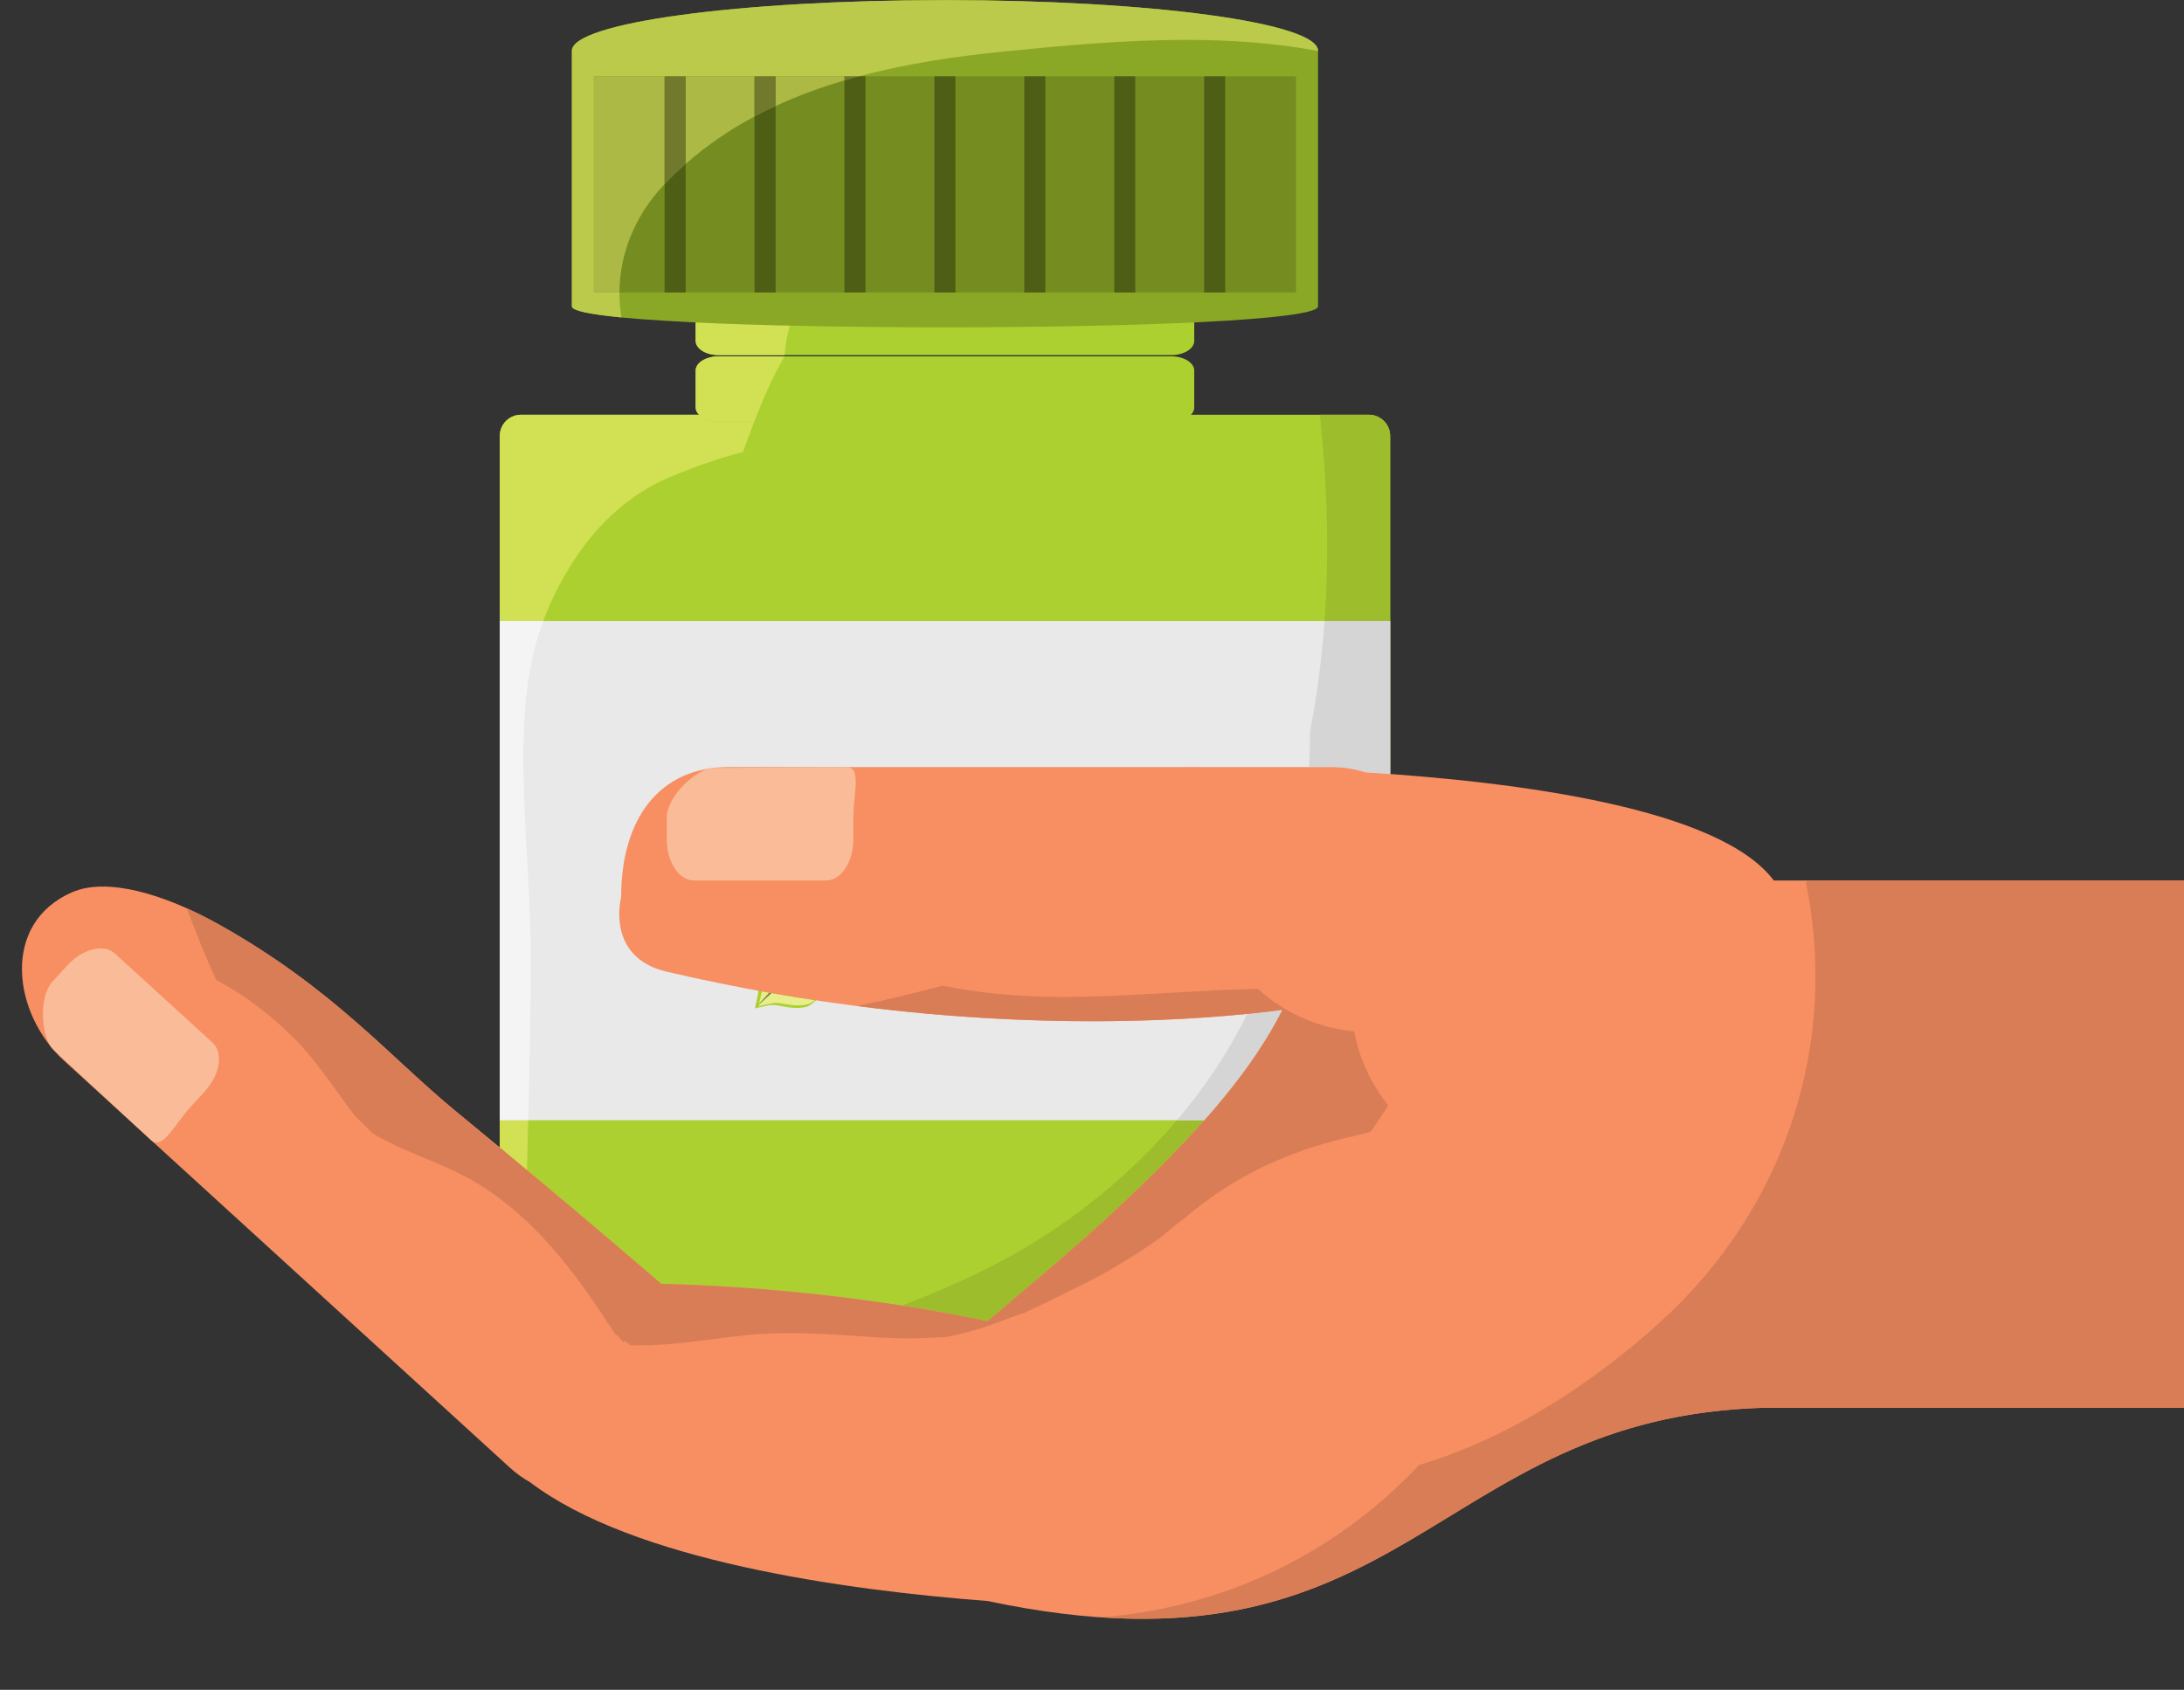 <?xml version="1.0" encoding="UTF-8"?><svg xmlns="http://www.w3.org/2000/svg" xmlns:xlink="http://www.w3.org/1999/xlink" height="276.6" preserveAspectRatio="xMidYMid meet" version="1.0" viewBox="32.1 80.1 357.4 276.6" width="357.4" zoomAndPan="magnify"><rect x="32.1" y="80.1" width="357.4" height="276.6" fill="#333333" stroke="none"/><g><g><path d="M 259.594 297.789 C 259.594 299.711 258.035 301.266 256.117 301.266 L 117.355 301.266 C 115.438 301.266 113.883 299.711 113.883 297.789 L 113.883 151.465 C 113.883 149.547 115.438 147.988 117.355 147.988 L 256.117 147.988 C 258.035 147.988 259.594 149.547 259.594 151.465 L 259.594 297.789" fill="#acd030"/></g><g><path d="M 113.883 263.465 L 259.594 263.465 L 259.594 181.746 L 113.883 181.746 Z M 113.883 263.465" fill="#e9e9e9"/></g><g><path d="M 227.531 146.785 C 227.531 148.074 225.844 149.117 223.762 149.117 L 149.715 149.117 C 147.629 149.117 145.941 148.074 145.941 146.785 L 145.941 140.758 C 145.941 139.469 147.629 138.426 149.715 138.426 L 223.762 138.426 C 225.844 138.426 227.531 139.469 227.531 140.758 L 227.531 146.785" fill="#acd030"/></g><g><path d="M 227.531 135.895 C 227.531 137.184 225.844 138.227 223.762 138.227 L 149.715 138.227 C 147.629 138.227 145.941 137.184 145.941 135.895 L 145.941 129.867 C 145.941 128.578 147.629 127.535 149.715 127.535 L 223.762 127.535 C 225.844 127.535 227.531 128.578 227.531 129.867 L 227.531 135.895" fill="#acd030"/></g><g><path d="M 227.531 125.008 C 227.531 126.297 225.844 127.34 223.762 127.34 L 149.715 127.34 C 147.629 127.34 145.941 126.297 145.941 125.008 L 145.941 118.977 C 145.941 117.691 147.629 116.645 149.715 116.645 L 223.762 116.645 C 225.844 116.645 227.531 117.691 227.531 118.977 L 227.531 125.008" fill="#acd030"/></g><g><path d="M 193.711 296.359 C 189.434 295.473 184.746 294.602 179.691 293.809 C 184.137 292.121 188.516 290.234 192.809 288.141 C 204.758 282.305 215.922 273.805 224.707 263.465 L 229.211 263.465 C 228.148 264.66 227.031 265.879 225.852 267.121 C 214.215 279.367 203.484 288.02 193.711 296.359 M 259.594 181.746 L 248.848 181.746 C 249.629 170.871 249.316 159.918 248.223 149.348 C 248.176 148.895 248.113 148.441 248.062 147.988 L 256.117 147.988 C 258.035 147.988 259.594 149.547 259.594 151.465 L 259.594 181.746" fill="#9dbd2c"/></g><g><path d="M 229.211 263.465 L 224.707 263.465 C 229.25 258.117 233.156 252.281 236.203 246.062 C 238.438 245.844 240.363 245.613 241.965 245.406 C 240.809 247.707 239.387 250.129 237.668 252.68 C 235.398 256.047 232.605 259.637 229.211 263.465 M 259.594 206.789 C 258.223 206.691 256.871 206.602 255.539 206.52 C 253.82 205.977 252.02 205.66 250.148 205.66 L 246.32 205.66 C 246.387 204.402 246.43 203.137 246.457 201.859 C 246.473 201.16 246.477 200.461 246.488 199.762 C 247.645 193.832 248.414 187.801 248.848 181.746 L 259.594 181.746 L 259.594 206.789" fill="#d6d5d5"/></g><g><path d="M 118.34 271.641 C 116.914 270.453 115.426 269.215 113.883 267.934 L 113.883 263.465 L 118.543 263.465 C 118.477 266.188 118.41 268.914 118.34 271.641 M 120.992 181.746 L 113.883 181.746 L 113.883 151.465 C 113.883 149.547 115.438 147.988 117.355 147.988 L 146.484 147.988 C 147.145 148.664 148.344 149.117 149.715 149.117 L 155.527 149.117 C 154.891 150.766 154.289 152.426 153.699 154.074 C 149.699 155.129 145.754 156.492 141.547 158.277 C 131.527 162.535 124.816 171.773 121.047 181.598 C 121.027 181.645 121.012 181.695 120.992 181.746" fill="#d1e153"/></g><g><path d="M 118.543 263.465 L 113.883 263.465 L 113.883 181.746 L 120.992 181.746 C 117.645 190.578 117.57 200.93 117.871 210.273 C 118.172 219.656 119.031 228.961 118.977 238.355 C 118.926 246.73 118.746 255.098 118.543 263.465" fill="#f4f4f4"/></g><g><path d="M 155.527 149.117 L 149.715 149.117 C 148.344 149.117 147.145 148.664 146.484 147.988 L 146.5 147.988 C 146.152 147.641 145.945 147.234 145.941 146.797 C 145.941 146.793 145.941 146.789 145.941 146.785 L 145.941 140.758 C 145.941 139.469 147.629 138.426 149.715 138.426 L 160.465 138.426 L 160.457 138.504 C 158.512 141.859 156.938 145.461 155.527 149.117" fill="#d1e153"/></g><g><path d="M 160.484 138.227 L 149.715 138.227 C 147.629 138.227 145.941 137.184 145.941 135.895 L 145.941 132.879 C 150.578 133.098 155.789 133.27 161.348 133.398 C 160.91 134.98 160.621 136.602 160.484 138.227" fill="#d1e153"/></g><g><path d="M 247.789 88.414 C 247.789 83.832 220.453 80.117 186.738 80.117 C 153.02 80.117 125.684 83.832 125.684 88.414 L 125.684 130.242 C 125.684 134.824 247.789 134.824 247.789 130.242 L 247.789 88.414" fill="#8ba726"/></g><g><path d="M 129.289 127.977 L 244.184 127.977 L 244.184 92.594 L 129.289 92.594 Z M 129.289 127.977" fill="#758d20"/></g><g><path d="M 133.801 132.062 C 128.738 131.574 125.719 130.969 125.684 130.258 C 125.684 130.254 125.684 130.254 125.684 130.254 C 125.684 130.25 125.684 130.25 125.684 130.25 L 125.684 130.246 C 125.684 130.246 125.684 130.246 125.684 130.242 L 125.684 88.414 C 125.684 83.832 153.02 80.117 186.738 80.117 C 220.453 80.117 247.789 83.832 247.789 88.414 L 247.789 88.449 C 240.742 87.121 233.473 86.629 226.172 86.629 C 216.062 86.629 205.891 87.574 196.164 88.559 C 188.332 89.348 180.336 90.531 172.641 92.594 L 129.289 92.594 L 129.289 127.977 L 133.465 127.977 C 133.461 129.34 133.57 130.707 133.801 132.062" fill="#bbca4a"/></g><g><path d="M 133.465 127.977 L 129.289 127.977 L 129.289 92.594 L 172.641 92.594 L 170.289 92.594 L 170.289 93.254 C 166.422 94.395 162.648 95.77 159.02 97.453 L 159.02 92.594 L 155.574 92.594 L 155.574 99.164 C 151.566 101.305 147.781 103.863 144.305 106.93 L 144.305 92.594 L 140.859 92.594 L 140.859 110.246 C 140.754 110.359 140.645 110.477 140.535 110.59 C 136.004 115.441 133.492 121.668 133.465 127.977" fill="#acb944"/></g><g><path d="M 144.305 127.977 L 140.859 127.977 L 140.859 110.246 C 141.969 109.078 143.117 107.973 144.305 106.93 L 144.305 127.977" fill="#4e5e14"/></g><g><path d="M 140.859 110.246 L 140.859 92.594 L 144.305 92.594 L 144.305 106.93 C 143.117 107.973 141.969 109.078 140.859 110.246" fill="#71792d"/></g><g><path d="M 159.02 127.977 L 155.574 127.977 L 155.574 99.164 C 156.707 98.562 157.855 97.992 159.02 97.453 L 159.02 127.977" fill="#4e5e14"/></g><g><path d="M 155.574 99.164 L 155.574 92.594 L 159.02 92.594 L 159.02 97.453 C 157.855 97.992 156.707 98.562 155.574 99.164" fill="#71792d"/></g><g><path d="M 173.734 127.977 L 170.289 127.977 L 170.289 93.254 C 171.07 93.023 171.855 92.805 172.641 92.594 L 173.734 92.594 L 173.734 127.977" fill="#4e5e14"/></g><g><path d="M 170.289 93.254 L 170.289 92.594 L 172.641 92.594 C 171.855 92.805 171.07 93.023 170.289 93.254" fill="#71792d"/></g><g><path d="M 185.008 127.977 L 188.449 127.977 L 188.449 92.594 L 185.008 92.594 Z M 185.008 127.977" fill="#4e5e14"/></g><g><path d="M 199.723 127.977 L 203.168 127.977 L 203.168 92.594 L 199.723 92.594 Z M 199.723 127.977" fill="#4e5e14"/></g><g><path d="M 214.438 127.977 L 217.883 127.977 L 217.883 92.594 L 214.438 92.594 Z M 214.438 127.977" fill="#4e5e14"/></g><g><path d="M 229.152 127.977 L 232.598 127.977 L 232.598 92.594 L 229.152 92.594 Z M 229.152 127.977" fill="#4e5e14"/></g><g><path d="M 163.68 214.906 C 162.742 216.129 165.234 218.301 164.41 219.641 C 162.703 222.258 158.91 224.828 158.074 228.102 C 157.621 229.688 159.535 230.691 159.18 232.184 C 158.773 233.617 156.074 235.516 155.844 236.891 C 155.316 239.555 156.453 241.355 156.121 242.91 C 156.078 243.102 156.043 243.285 156.004 243.457 C 155.969 243.633 155.934 243.793 155.902 243.941 C 155.836 244.242 155.781 244.5 155.738 244.711 C 155.711 244.852 155.688 244.965 155.664 245.062 L 155.582 245.148 L 155.652 245.133 L 155.637 245.203 L 155.727 245.117 C 155.82 245.102 155.938 245.078 156.074 245.051 C 156.285 245.004 156.543 244.949 156.844 244.883 C 156.992 244.852 157.152 244.816 157.328 244.781 C 157.5 244.742 157.684 244.707 157.875 244.664 C 158.605 244.508 159.387 244.676 160.289 244.844 C 161.309 245.031 162.48 245.223 163.895 244.941 C 165.27 244.711 167.168 242.016 168.602 241.605 C 169.332 241.43 169.945 241.801 170.57 242.172 C 171.219 242.559 171.875 242.941 172.684 242.711 C 175.961 241.871 178.527 238.078 181.145 236.379 C 181.805 235.969 182.664 236.367 183.516 236.762 C 184.391 237.172 185.258 237.582 185.883 237.105 C 187.141 236.199 188.191 232.652 188.961 231.441 C 189.746 230.254 192.078 231.23 192.578 229.938 C 193.09 228.668 191.523 224.922 191.582 223.453 C 191.707 220.547 194.438 221.098 193.863 218.82 C 193.715 218.273 190.254 214.031 190.098 213.492 C 190.02 213.238 189.953 213.012 189.879 212.785 C 189.797 212.562 189.727 212.355 189.664 212.172 C 189.578 211.922 189.5 211.711 189.438 211.535 L 189.52 211.449 L 189.387 211.398 L 189.336 211.266 L 189.254 211.352 C 189.074 211.281 188.867 211.207 188.613 211.121 C 188.43 211.059 188.227 210.984 188 210.91 C 187.773 210.836 187.547 210.77 187.293 210.688 C 186.754 210.531 182.508 207.07 181.965 206.922 C 179.688 206.348 180.242 209.078 177.332 209.203 C 176.688 209.23 175.609 208.941 174.492 208.656 C 173.059 208.289 171.562 207.922 170.848 208.211 C 169.555 208.707 170.531 211.039 169.34 211.824 C 168.133 212.594 164.586 213.645 163.68 214.906" fill="#acd030"/></g><g><path d="M 164.188 244.512 C 164.566 244.438 164.992 244.168 165.441 243.812 C 164.996 244.168 164.566 244.438 164.188 244.512" fill="#d1e153"/></g><g><path d="M 156.211 244.867 L 156.227 244.801 L 156.156 244.812 L 156.242 244.727 C 156.254 244.672 156.266 244.609 156.281 244.539 C 156.289 244.531 156.297 244.523 156.309 244.52 C 156.438 244.398 156.598 244.254 156.785 244.086 C 156.879 243.996 156.98 243.906 157.09 243.809 C 157.195 243.711 157.312 243.605 157.434 243.496 C 157.711 243.246 158.02 242.965 158.359 242.656 C 160.75 243.074 163.113 243.461 165.441 243.812 C 164.992 244.168 164.566 244.438 164.188 244.512 C 163.641 244.629 163.133 244.672 162.656 244.672 C 161.934 244.672 161.281 244.57 160.688 244.465 C 160.09 244.363 159.547 244.262 159.035 244.262 C 158.812 244.262 158.598 244.281 158.387 244.328 C 158.199 244.371 158.02 244.41 157.855 244.445 C 157.688 244.484 157.527 244.52 157.383 244.551 C 157.094 244.613 156.84 244.668 156.641 244.715 C 156.504 244.738 156.391 244.762 156.297 244.781 L 156.211 244.867" fill="#e7ee8b"/></g><g><path d="M 156.719 242.656 C 156.742 242.562 156.758 242.469 156.77 242.375 C 156.758 242.469 156.742 242.562 156.719 242.656" fill="#d1e153"/></g><g><path d="M 156.305 244.438 C 156.309 244.422 156.312 244.406 156.316 244.391 C 156.363 244.188 156.418 243.938 156.488 243.648 C 156.523 243.508 156.559 243.348 156.594 243.184 C 156.637 243.02 156.676 242.84 156.719 242.656 C 156.742 242.562 156.758 242.469 156.77 242.375 C 157.176 242.449 157.574 242.52 157.98 242.59 C 157.73 242.867 157.496 243.121 157.289 243.355 C 157.18 243.473 157.074 243.586 156.977 243.695 C 156.879 243.805 156.789 243.902 156.703 244 C 156.547 244.172 156.414 244.316 156.305 244.438" fill="#e7ee8b"/></g><g><path d="M 155.906 244.879 C 155.906 244.879 156.031 244.738 156.27 244.477 C 156.281 244.465 156.293 244.449 156.305 244.438 C 156.297 244.473 156.289 244.508 156.281 244.539 C 156.035 244.762 155.906 244.879 155.906 244.879" fill="#60731a"/></g><g><path d="M 156.281 244.539 C 156.289 244.508 156.297 244.473 156.305 244.438 C 156.414 244.316 156.547 244.172 156.703 244 C 156.789 243.902 156.879 243.805 156.977 243.695 C 157.074 243.586 157.18 243.473 157.289 243.355 C 157.496 243.121 157.73 242.867 157.98 242.59 C 158.105 242.613 158.234 242.637 158.359 242.656 C 158.02 242.965 157.711 243.246 157.434 243.496 C 157.312 243.605 157.195 243.711 157.09 243.809 C 156.98 243.906 156.879 243.996 156.785 244.086 C 156.598 244.254 156.438 244.398 156.309 244.52 C 156.297 244.523 156.289 244.531 156.281 244.539" fill="#81844e"/></g><g><path d="M 209.777 214.906 C 210.715 216.129 208.223 218.301 209.047 219.641 C 210.75 222.258 214.547 224.828 215.383 228.102 C 215.836 229.688 213.922 230.691 214.277 232.184 C 214.684 233.617 217.383 235.516 217.613 236.891 C 218.141 239.555 217.004 241.355 217.336 242.91 C 217.379 243.102 217.414 243.285 217.453 243.457 C 217.488 243.633 217.52 243.793 217.555 243.941 C 217.621 244.242 217.676 244.5 217.719 244.711 C 217.746 244.852 217.77 244.965 217.789 245.062 L 217.875 245.148 L 217.805 245.133 L 217.82 245.203 L 217.73 245.117 C 217.637 245.102 217.52 245.078 217.383 245.051 C 217.172 245.004 216.91 244.949 216.613 244.883 C 216.465 244.852 216.305 244.816 216.129 244.781 C 215.957 244.742 215.773 244.707 215.582 244.664 C 214.852 244.508 214.07 244.676 213.168 244.844 C 212.148 245.031 210.977 245.223 209.562 244.941 C 208.188 244.711 206.289 242.016 204.855 241.605 C 204.125 241.43 203.512 241.801 202.887 242.172 C 202.238 242.559 201.582 242.941 200.77 242.711 C 197.496 241.871 194.93 238.078 192.312 236.379 C 191.652 235.969 190.793 236.367 189.941 236.762 C 189.062 237.172 188.199 237.582 187.578 237.105 C 186.316 236.199 185.266 232.652 184.496 231.441 C 183.711 230.254 181.379 231.23 180.879 229.938 C 180.367 228.668 181.934 224.922 181.875 223.453 C 181.75 220.547 179.02 221.098 179.594 218.82 C 179.742 218.273 183.203 214.031 183.355 213.492 C 183.438 213.238 183.504 213.012 183.578 212.785 C 183.656 212.562 183.73 212.355 183.793 212.172 C 183.879 211.922 183.957 211.711 184.023 211.535 L 183.938 211.449 L 184.07 211.398 L 184.121 211.266 L 184.203 211.352 C 184.383 211.281 184.59 211.207 184.84 211.121 C 185.027 211.059 185.23 210.984 185.457 210.91 C 185.68 210.836 185.91 210.77 186.16 210.688 C 186.699 210.531 190.949 207.07 191.492 206.922 C 193.77 206.348 193.215 209.078 196.125 209.203 C 196.77 209.23 197.848 208.941 198.965 208.656 C 200.398 208.289 201.895 207.922 202.609 208.211 C 203.902 208.707 202.926 211.039 204.113 211.824 C 205.324 212.594 208.871 213.645 209.777 214.906" fill="#acd030"/></g><g><path d="M 322.371 224.223 C 313.52 212.406 280.672 208.086 255.539 206.52 C 253.82 205.977 252.02 205.66 250.148 205.66 L 231.461 205.66 C 227.371 205.625 224.949 205.66 224.949 205.66 L 151.289 205.66 C 140.055 205.66 133.746 214.062 133.746 226.949 C 133.746 226.949 131.109 236.793 141.219 239.156 C 189.457 250.438 228.062 247.223 241.965 245.406 C 238.809 251.691 233.668 258.895 225.852 267.121 C 214.215 279.367 203.484 288.02 193.711 296.359 C 179.809 293.473 161.59 290.797 140.285 290.238 C 140.145 290.113 139.996 289.992 139.855 289.863 C 139.855 289.863 127.16 278.82 106.629 261.945 C 95.852 253.094 86.688 241.93 67.934 231.43 C 58.879 226.363 49.582 223.695 43.941 226.133 C 32.109 231.242 34.246 246.105 42.543 253.684 L 115.547 320.34 C 116.578 321.277 117.691 322.078 118.867 322.734 C 135.707 335.531 170.039 340.352 193.734 342.164 C 262.648 356.754 266.059 311.953 321.016 310.523 L 389.508 310.523 L 389.508 224.223 L 322.371 224.223" fill="#f78f62"/></g><g><path d="M 148.281 205.875 C 148.406 205.852 148.523 205.836 148.637 205.824 C 148.52 205.84 148.398 205.859 148.281 205.875" fill="#f4f4f4"/></g><g><path d="M 167.285 224.223 L 145.668 224.223 C 143.211 224.223 141.219 221.215 141.219 217.496 L 141.219 213.98 C 141.219 210.508 145.691 206.395 148.281 205.875 C 148.398 205.859 148.52 205.84 148.637 205.824 C 148.691 205.82 148.742 205.82 148.793 205.82 L 170.68 205.66 C 173.137 205.66 171.734 210.27 171.734 213.98 L 171.734 217.496 C 171.734 221.215 169.742 224.223 167.285 224.223" fill="#fabc98"/></g><g><path d="M 56.906 266.793 C 56.891 266.781 56.875 266.77 56.859 266.758 L 56.773 266.676 L 56.906 266.793 M 40.781 251.855 C 40.641 251.727 40.512 251.566 40.387 251.383 C 40.516 251.539 40.645 251.699 40.781 251.855" fill="#fff"/></g><g><path d="M 57.711 267.121 C 57.438 267.121 57.168 267.02 56.906 266.793 L 56.773 266.676 L 40.805 251.883 C 40.797 251.871 40.789 251.863 40.781 251.855 C 40.645 251.699 40.516 251.539 40.387 251.383 C 38.887 249.156 38.414 243.266 40.715 240.742 L 43.086 238.148 C 44.734 236.344 46.812 235.348 48.559 235.348 C 49.465 235.348 50.281 235.617 50.906 236.184 L 66.871 250.762 C 68.684 252.414 68.125 255.984 65.621 258.727 L 63.254 261.32 C 61.129 263.645 59.32 267.121 57.711 267.121" fill="#fabc98"/></g><g><path d="M 313.809 310.98 C 316.109 310.742 318.512 310.59 321.016 310.523 L 389.508 310.523 L 389.508 224.223 L 389.508 310.523 L 321.016 310.523 C 318.512 310.59 316.109 310.742 313.809 310.98" fill="#e0dfe0"/></g><g><path d="M 219.094 345.066 C 216.93 345.066 214.684 344.992 212.348 344.836 C 231.859 343.238 250.234 334.895 264.336 319.883 C 279.004 315.562 292.996 306.359 304.039 296.266 C 324.629 277.441 332.93 250.453 327.633 224.617 C 327.695 224.48 327.773 224.355 327.836 224.223 L 389.508 224.223 L 389.508 310.523 L 321.016 310.523 C 318.512 310.59 316.109 310.742 313.809 310.98 C 272.664 315.191 262.18 345.066 219.094 345.066" fill="#d97d56"/></g><g><path d="M 237.668 252.68 C 239.387 250.129 240.809 247.707 241.961 245.406 C 241.965 245.406 241.965 245.406 241.965 245.406 C 240.809 247.707 239.387 250.129 237.668 252.68" fill="#bdbbbc"/></g><g><path d="M 136.715 300.324 C 136.188 300.324 135.66 300.316 135.133 300.297 L 135.125 300.297 C 135.168 300.09 134.492 299.625 134.238 299.625 C 134.141 299.625 134.105 299.695 134.195 299.871 C 133.559 299.133 132.973 298.461 132.887 298.461 C 132.844 298.461 132.941 298.652 133.258 299.137 C 132.797 298.469 132.324 297.809 131.883 297.129 C 125.98 288.094 119.703 279.672 110.371 273.891 C 104.938 270.527 98.355 268.859 92.918 265.512 C 92.875 265.312 91.184 263.777 90.352 262.945 C 89.895 262.371 89.457 261.82 89.27 261.566 C 86.41 257.656 83.656 253.504 80.238 250.059 C 76.344 246.141 72.117 242.996 67.473 240.484 C 67.043 239.523 66.598 238.57 66.18 237.609 C 65.758 236.602 65.219 235.312 65.059 234.922 C 64.281 232.969 63.508 231.012 62.762 229.051 C 62.727 228.957 62.695 228.863 62.66 228.773 C 64.41 229.555 66.176 230.445 67.934 231.43 C 86.688 241.93 95.852 253.094 106.629 261.945 C 127.16 278.82 139.855 289.863 139.855 289.863 C 139.996 289.992 140.141 290.113 140.281 290.238 C 161.59 290.797 179.809 293.473 193.711 296.359 C 203.484 288.02 214.215 279.367 225.852 267.121 C 230.809 261.902 234.688 257.098 237.668 252.68 C 239.387 250.129 240.809 247.707 241.965 245.406 C 241.961 245.406 241.961 245.406 241.961 245.406 C 235.887 246.199 225.086 247.258 210.832 247.258 C 199.844 247.258 186.801 246.629 172.273 244.762 C 176.926 243.852 181.586 242.715 186.277 241.434 C 192.602 242.695 199.188 243.289 205.898 243.289 C 206.008 243.289 206.113 243.289 206.227 243.289 C 216.363 243.266 226.453 242.262 236.586 241.992 C 237.043 241.984 237.5 241.977 237.957 241.969 C 242.27 245.902 247.824 248.371 253.707 248.918 C 254.527 253.305 256.426 257.48 259.273 261.016 C 258.703 262.047 257.109 264.281 256.41 265.355 C 255.59 265.582 254.766 265.812 253.934 265.996 C 243.551 268.242 234.547 272.293 226.34 279.164 C 225.938 279.504 222.527 282.176 222.625 282.176 C 222.648 282.176 222.863 282.027 223.359 281.672 C 222.031 282.648 220.703 283.621 219.324 284.52 C 216.332 286.465 213.289 288.336 210.098 289.938 C 206.523 291.73 202.934 293.531 199.285 295.184 C 199.391 295.129 199.422 295.105 199.395 295.105 C 199.148 295.105 193.617 297.262 192.488 297.574 C 190.711 298.07 188.934 298.57 187.117 298.902 C 187 298.93 186.902 298.945 186.797 298.965 C 184.758 299.09 182.715 299.172 180.672 299.172 C 179.352 299.172 178.031 299.137 176.711 299.062 C 171.469 298.758 166.406 298.305 161.277 298.305 C 158.809 298.305 156.324 298.41 153.797 298.688 C 148.207 299.301 142.414 300.324 136.715 300.324" fill="#d97d56"/></g></g></svg>